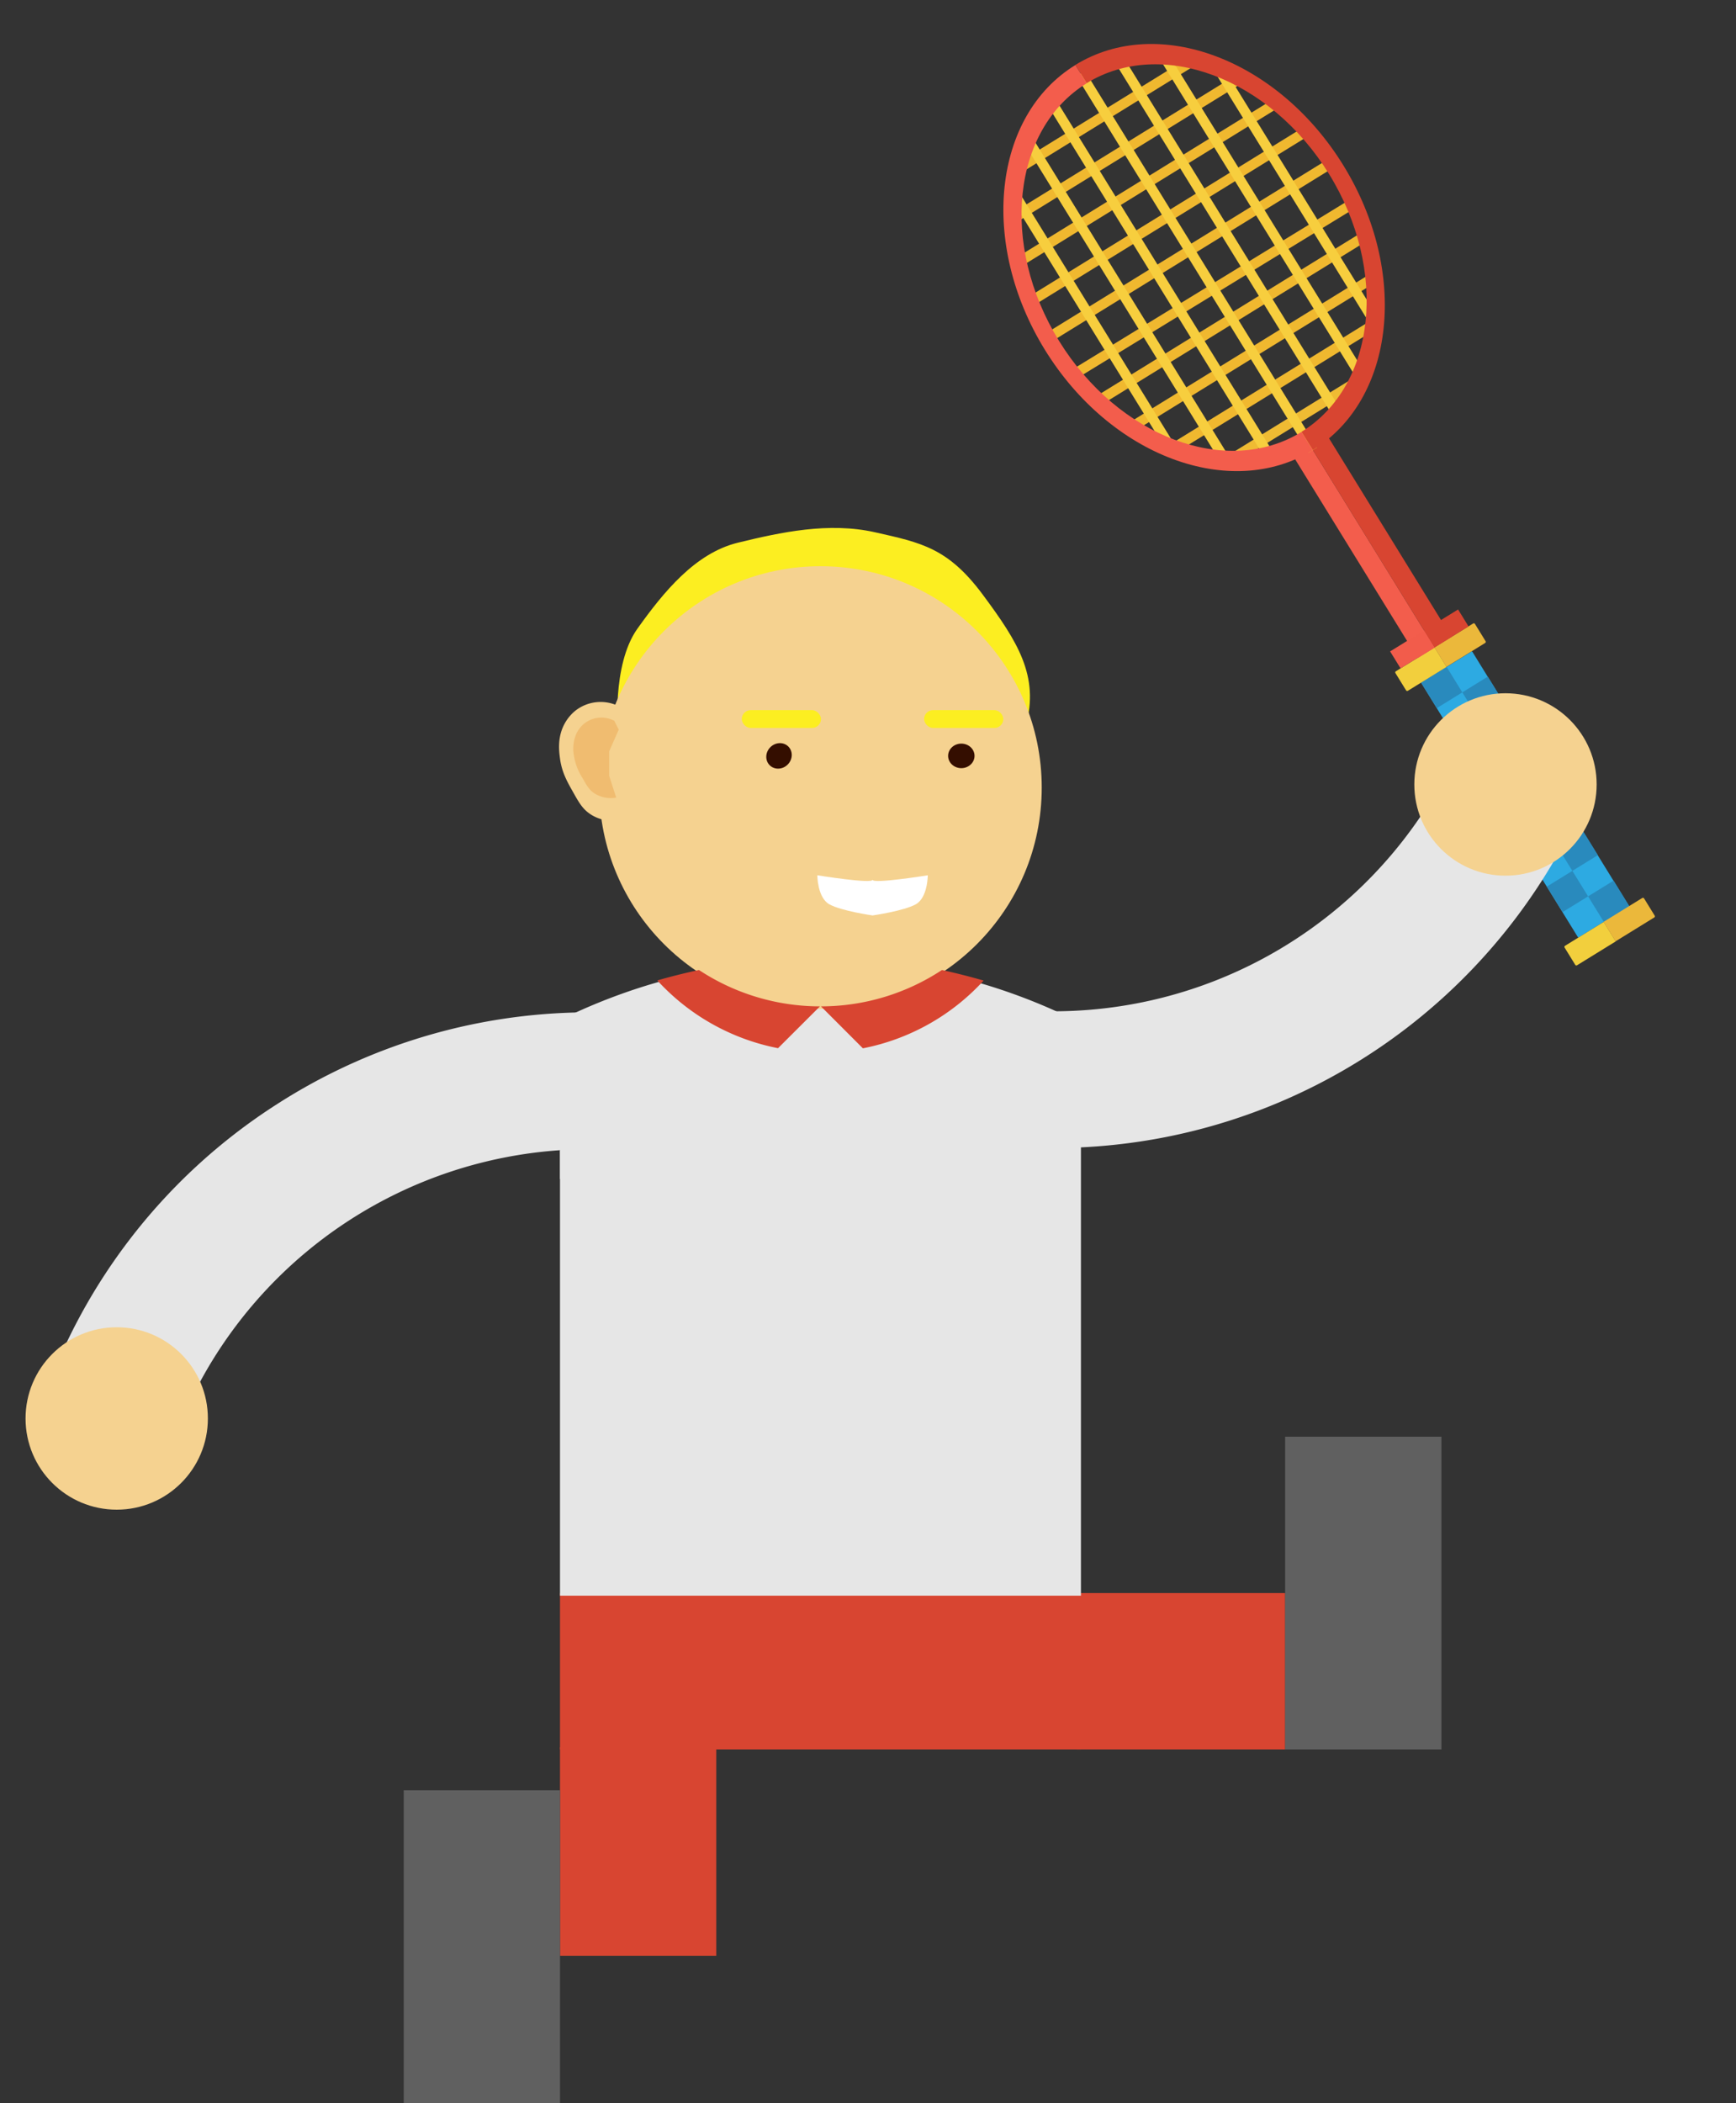 <svg id="Layer_1" data-name="Layer 1" xmlns="http://www.w3.org/2000/svg" viewBox="0 0 666.5 807"><rect x="0" y="0" width="666.5" height="807" fill="#333333" stroke="none"/><defs><style>.cls-1{fill:#d84531;}.cls-2{fill:#606060;}.cls-3{fill:#e6e6e6;}.cls-4{fill:#fcee21;}.cls-5{fill:#f5d290;}.cls-6{fill:#340e00;}.cls-7{fill:#fff;}.cls-8{fill:#f0bc70;}.cls-9{fill:#2daae2;}.cls-10{fill:#298abd;}.cls-11{fill:#f2cf3d;}.cls-12{fill:#ebb83b;}.cls-13{fill:#f35d4c;}.cls-14{fill:#efbb33;}.cls-15{fill:#f0b82f;}.cls-16{fill:#f7ce3e;}.cls-17{fill:#f25c4b;}</style></defs><title>badminton_player_left</title><rect class="cls-1" x="413.4" y="611.32" width="80" height="60"/><rect class="cls-1" x="215" y="670.5" width="60" height="80"/><rect class="cls-2" x="125" y="717" width="120" height="60" transform="translate(932 562) rotate(90)"/><rect class="cls-2" x="493.4" y="551.32" width="60" height="120"/><rect class="cls-1" x="215" y="611.32" width="200" height="60"/><rect class="cls-3" x="215" y="412.32" width="200" height="200"/><path class="cls-3" d="M215,452.47a170,170,0,0,1,199.4,1.31V392.31a222.88,222.88,0,0,0-199.4-.89Z"/><path class="cls-3" d="M106,423.93A221.54,221.54,0,0,0,14.17,544.32H54.86l22-14.15a170.2,170.2,0,0,1,137.93-88.78l70-45.08A221.9,221.9,0,0,0,106,423.93Z"/><path class="cls-4" d="M237.27,281.74s-2.55-26.49,7.45-40.49,22.16-29,38.58-33,34.82-8,52.62-4,28.08,6,41.44,24,21.69,31.16,16.52,50.08"/><circle class="cls-5" cx="315" cy="302.23" r="84.95"/><circle class="cls-5" cx="44.81" cy="544.32" r="35"/><ellipse class="cls-6" cx="299.08" cy="290.06" rx="5.07" ry="4.71" transform="translate(-117.5 296.44) rotate(-45)"/><rect class="cls-4" x="284.79" y="272.5" width="30.41" height="6.85" rx="3.43" ry="3.43"/><ellipse class="cls-6" cx="369.08" cy="290.06" rx="5.07" ry="4.71"/><rect class="cls-4" x="354.79" y="272.5" width="30.41" height="6.85" rx="3.43" ry="3.43"/><path class="cls-7" d="M335,337.59c0,1.71-21.2-1.71-21.2-1.71s0,8.56,4.6,11.13,16.6,4.28,16.6,4.28,12-1.71,16.6-4.28,4.6-11.13,4.6-11.13S335,339.3,335,337.59Z"/><path class="cls-5" d="M239,314.81c-2.71.38-8.13.67-12.8-2.7-2.67-1.93-4-4.25-6.32-8.4-2.16-3.82-4.23-7.48-4.91-12.84-.35-2.67-1-7.75,1.63-12.85a16.75,16.75,0,0,1,4.1-5.14,15.7,15.7,0,0,1,17.2-1.71q1.27,2.52,2.54,5.05"/><path class="cls-8" d="M236.58,306.08a11.91,11.91,0,0,1-8.65-1.82c-1.81-1.31-2.69-2.87-4.28-5.68a22.24,22.24,0,0,1-3.32-8.68,14.31,14.31,0,0,1,1.11-8.69,11,11,0,0,1,2.77-3.47,10.67,10.67,0,0,1,5.53-2.32,10.81,10.81,0,0,1,6.1,1.16l1.71,3.41q-1.83,4.15-3.67,8.31v9.42Z"/><path class="cls-1" d="M314.8,386.18a84.46,84.46,0,0,1-46.44-13.95q-8.12,1.72-16,4a84.86,84.86,0,0,0,46.35,26Z"/><path class="cls-1" d="M361.64,372.23a84.46,84.46,0,0,1-46.44,13.95l16.09,16.1a84.86,84.86,0,0,0,46.35-26Q369.75,374,361.64,372.23Z"/><rect class="cls-9" x="528.01" y="293.35" width="114.96" height="22.99" transform="translate(633.37 963.22) rotate(-121.66)"/><rect class="cls-10" x="611.83" y="340.1" width="11.5" height="11.5" transform="translate(647.4 1053.04) rotate(-121.66)"/><rect class="cls-10" x="596.01" y="336.34" width="11.5" height="11.5" transform="translate(626.47 1033.85) rotate(-121.66)"/><rect class="cls-10" x="599.76" y="320.52" width="11.5" height="11.5" transform="translate(645.65 1012.92) rotate(-121.66)"/><rect class="cls-10" x="583.94" y="316.77" width="11.5" height="11.5" transform="translate(624.72 993.74) rotate(-121.66)"/><rect class="cls-10" x="587.69" y="300.95" width="11.5" height="11.5" transform="translate(643.9 972.81) rotate(-121.66)"/><rect class="cls-10" x="571.87" y="297.2" width="11.5" height="11.5" transform="translate(622.97 953.62) rotate(-121.66)"/><rect class="cls-10" x="575.62" y="281.38" width="11.5" height="11.5" transform="translate(642.16 932.69) rotate(-121.66)"/><rect class="cls-10" x="559.8" y="277.63" width="11.5" height="11.5" transform="translate(621.22 913.51) rotate(-121.66)"/><rect class="cls-10" x="563.55" y="261.81" width="11.5" height="11.5" transform="translate(640.41 892.57) rotate(-121.66)"/><rect class="cls-10" x="547.73" y="258.06" width="11.5" height="11.5" transform="translate(619.48 873.39) rotate(-121.66)"/><path class="cls-11" d="M606.44,353.25h7.78a.5.5,0,0,1,.5.5V371.2a0,0,0,0,1,0,0h-8.78a0,0,0,0,1,0,0V353.75A.5.5,0,0,1,606.44,353.25Z" transform="translate(622.41 1071.85) rotate(-121.66)"/><path class="cls-12" d="M621.76,343.8h7.78a.5.5,0,0,1,.5.5v17.46a0,0,0,0,1,0,0h-8.78a0,0,0,0,1,0,0V344.3A.5.5,0,0,1,621.76,343.8Z" transform="translate(597.49 -364.93) rotate(58.34)"/><path class="cls-11" d="M541.51,247.91h7.78a.5.5,0,0,1,.5.5v17.46a0,0,0,0,1,0,0H541a0,0,0,0,1,0,0V248.41A.5.5,0,0,1,541.51,247.91Z" transform="translate(613.04 855.95) rotate(-121.66)"/><path class="cls-12" d="M556.82,238.47h7.78a.5.5,0,0,1,.5.5v17.46a0,0,0,0,1,0,0h-8.78a0,0,0,0,1,0,0V239A.5.5,0,0,1,556.82,238.47Z" transform="translate(476.99 -359.7) rotate(58.34)"/><path class="cls-3" d="M565,319.58V300.92l-17.74,9.53a170.25,170.25,0,0,1-144.52,77.61l-73.36,39.4A222.52,222.52,0,0,0,602.52,319.58Z"/><circle class="cls-5" cx="578" cy="301.03" r="35"/><rect class="cls-13" x="474.83" y="206.14" width="95.36" height="7.66" transform="translate(618.06 764.92) rotate(-121.66)"/><rect class="cls-1" x="481.37" y="202.08" width="95.24" height="7.64" transform="translate(631.41 764.24) rotate(-121.66)"/><rect class="cls-14" x="494.51" y="134.77" width="3.83" height="53.65" transform="translate(619.47 668.96) rotate(-121.66)"/><rect class="cls-15" x="487.25" y="102.16" width="3.83" height="91.97" transform="translate(619.84 642.27) rotate(-121.66)"/><rect class="cls-15" x="480.01" y="79.17" width="3.83" height="110.78" transform="translate(620.37 615.39) rotate(-121.66)"/><rect class="cls-15" x="470.43" y="61.23" width="3.83" height="122.63" transform="translate(615.98 588.91) rotate(-121.66)"/><rect class="cls-15" x="422.16" y="5.96" width="3.83" height="76.64" transform="translate(239.15 -339.91) rotate(58.34)"/><rect class="cls-15" x="431.38" y="4.4" width="3.83" height="104.23" transform="translate(253.95 -341.95) rotate(58.34)"/><rect class="cls-15" x="438.23" y="13.1" width="3.83" height="114.48" transform="translate(268.98 -341.21) rotate(58.34)"/><rect class="cls-15" x="446.24" y="22.02" width="3.83" height="122.63" transform="translate(283.84 -341.86) rotate(58.34)"/><rect class="cls-15" x="463.02" y="45.13" width="3.83" height="127.87" transform="matrix(-0.52, -0.85, 0.85, -0.52, 616.16, 562.04)"/><rect class="cls-15" x="454.31" y="32.49" width="3.83" height="127.87" transform="translate(613.65 535.36) rotate(-121.66)"/><rect class="cls-16" x="457.54" y="15.57" width="3.83" height="169.82" transform="translate(903.27 -55.18) rotate(148.34)"/><rect class="cls-16" x="444.53" y="28.03" width="3.83" height="160.95" transform="translate(883.39 -33.49) rotate(148.34)"/><rect class="cls-16" x="430.79" y="42.62" width="3.83" height="145.62" transform="translate(861.6 -13.46) rotate(148.34)"/><rect class="cls-16" x="417.96" y="64.84" width="3.83" height="117.97" transform="translate(842.25 8.82) rotate(148.34)"/><rect class="cls-16" x="468.77" y="8.94" width="3.83" height="160.95" transform="translate(23.13 260.39) rotate(-31.66)"/><rect class="cls-16" x="482.51" y="9.68" width="3.83" height="145.62" transform="translate(28.81 266.57) rotate(-31.66)"/><rect class="cls-16" x="495.34" y="15.1" width="3.83" height="117.97" transform="translate(35.13 272.05) rotate(-31.66)"/><rect class="cls-17" x="538.38" y="241.55" width="7.65" height="15.33" transform="translate(614.7 841.52) rotate(-121.66)"/><rect class="cls-1" x="551.43" y="233.5" width="7.65" height="15.33" transform="translate(641.45 840.36) rotate(-121.66)"/><path class="cls-1" d="M510.3,66.85c22.77,36.94,18,81.2-10.61,98.86l4.34,7c31.65-19.52,36.9-68.44,11.72-109.26S444.51,5.4,412.86,24.92l4.34,7C445.84,14.3,487.52,29.92,510.3,66.85Z"/><path class="cls-13" d="M406.59,130.81c-22.78-36.93-18-81.19,10.61-98.85l-4.34-7C381.2,44.44,376,93.36,401.13,134.18s71.24,58.09,102.9,38.57l-4.34-7C471.05,183.37,429.37,167.75,406.59,130.81Z"/></svg>